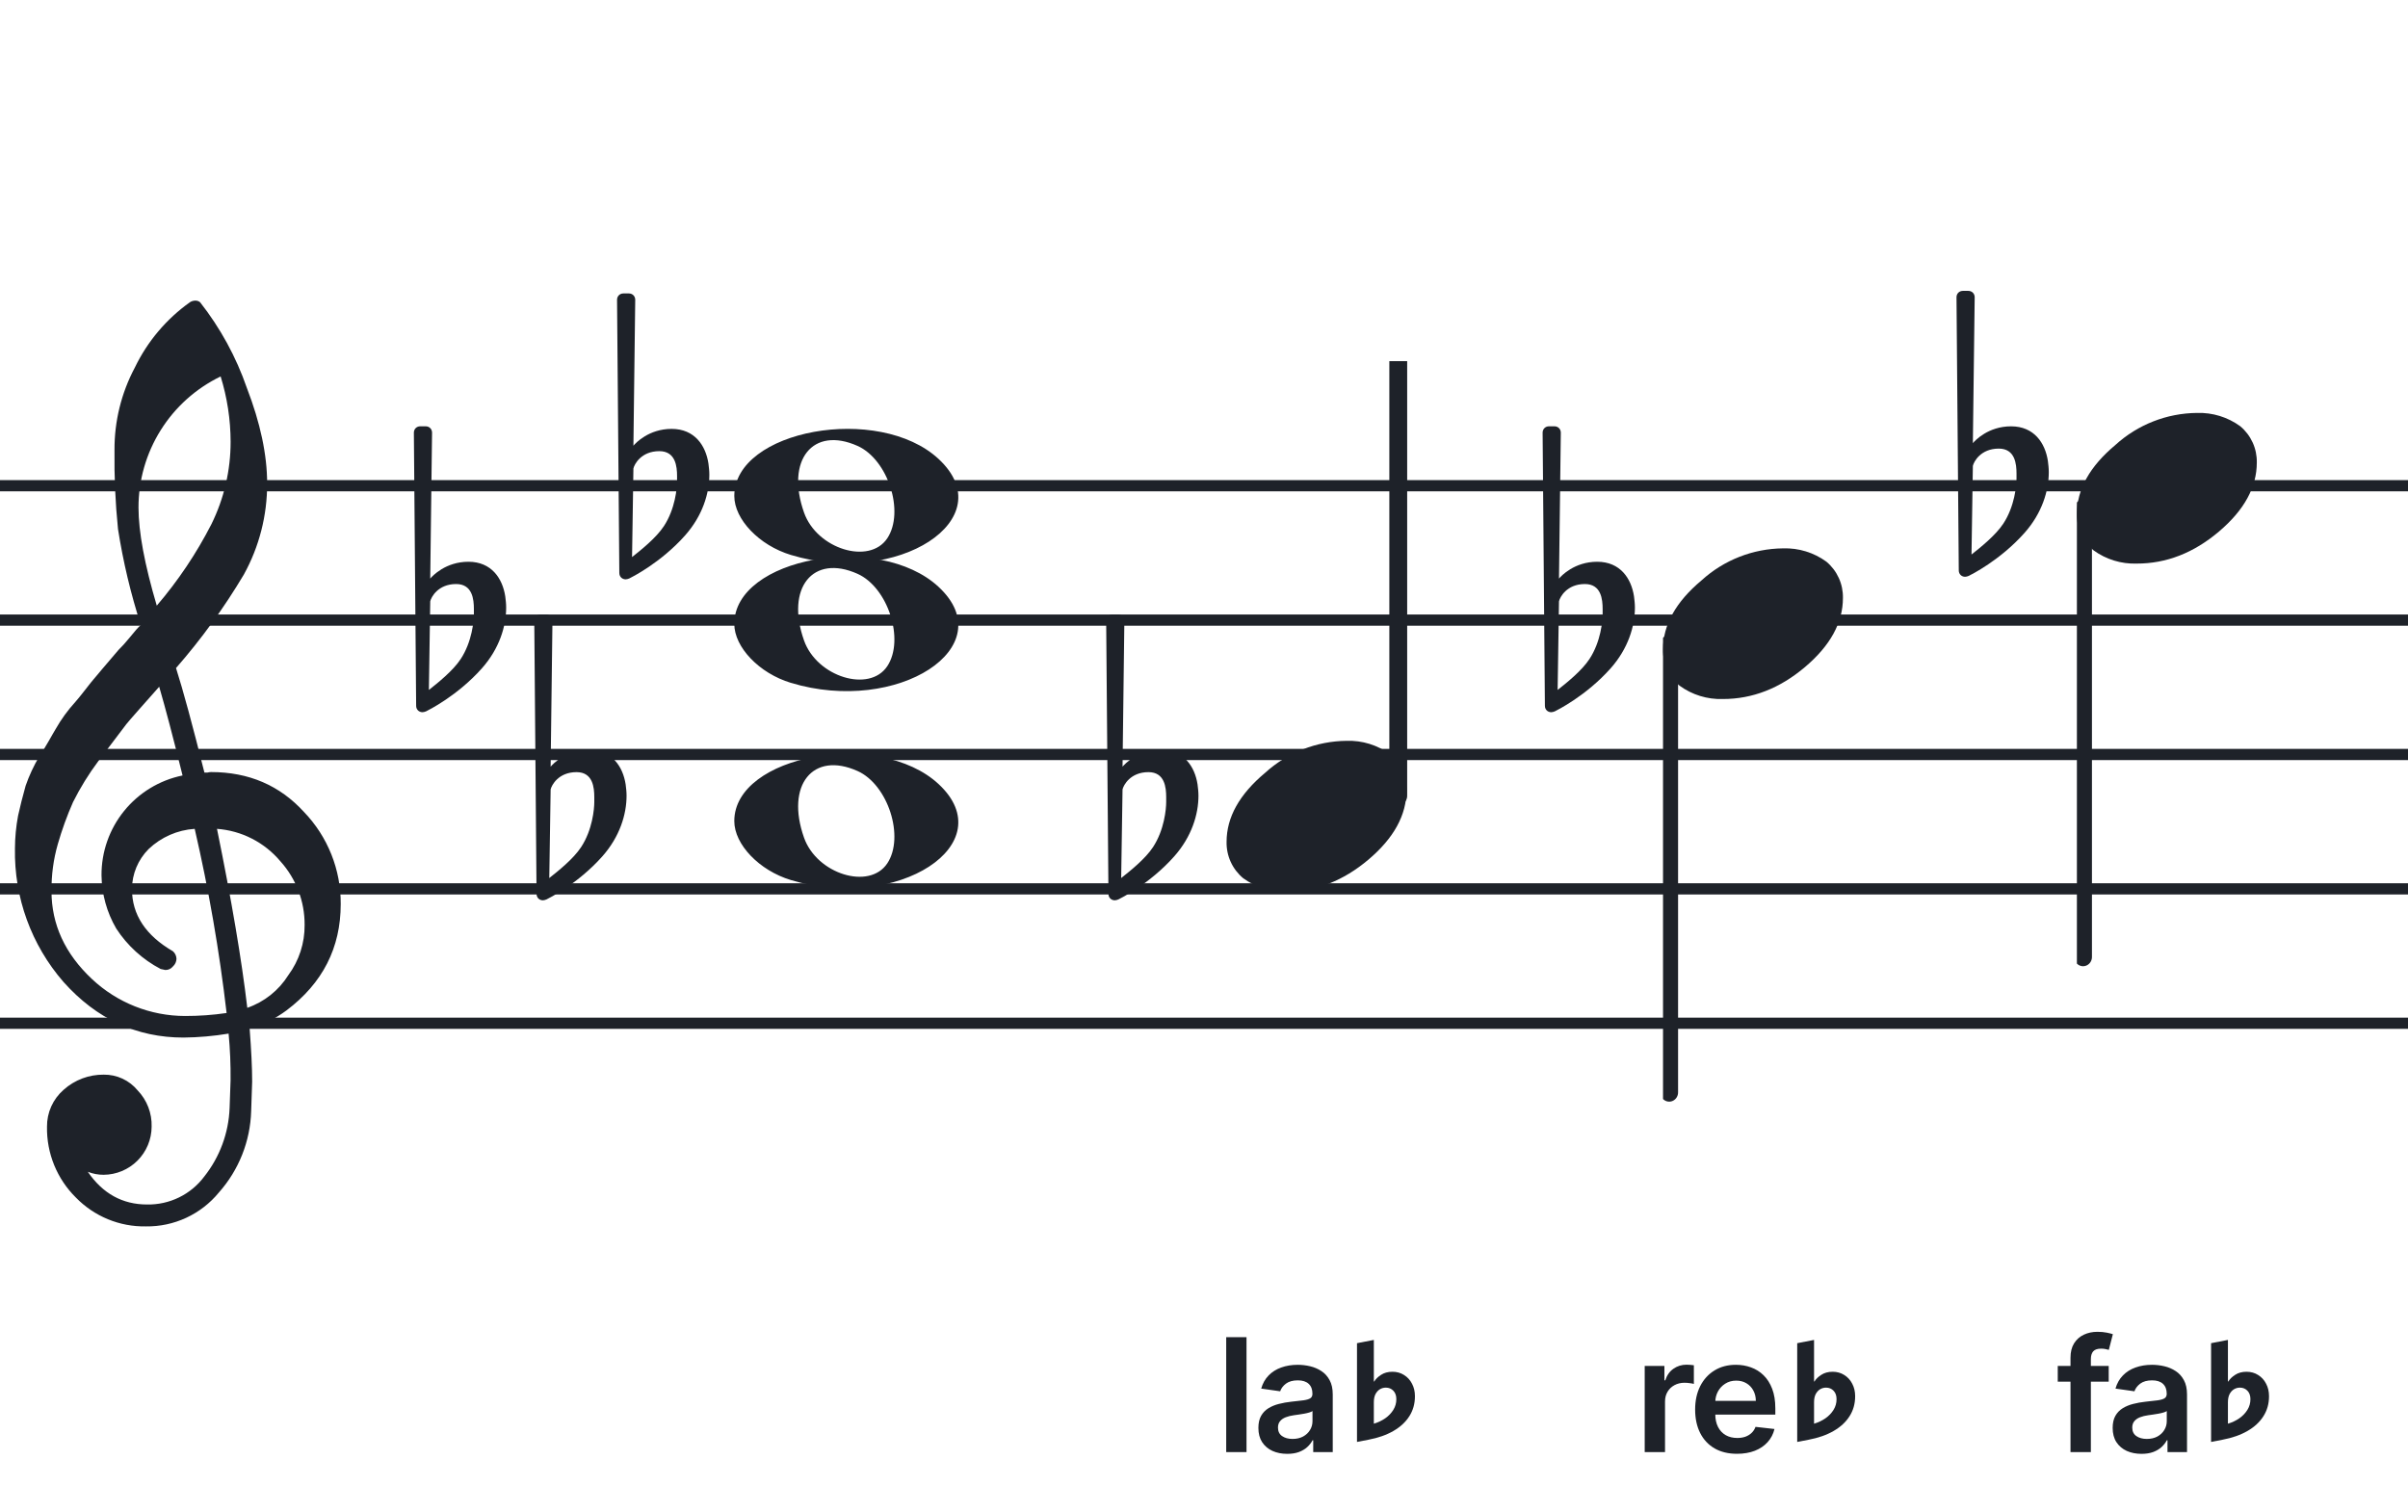 <svg width="320" height="201" viewBox="0 0 320 201" fill="none" xmlns="http://www.w3.org/2000/svg">
<path fill-rule="evenodd" clip-rule="evenodd" d="M192 63.813H128V65.302H192V63.813ZM192 81.674H128V83.162H192V81.674ZM128 99.534H192V101.023H128V99.534ZM192 117.395H128V118.883H192V117.395ZM128 135.255H192V136.744H128V135.255Z" fill="#1E2229"/>
<path fill-rule="evenodd" clip-rule="evenodd" d="M256 63.813H192V65.302H256V63.813ZM256 81.674H192V83.162H256V81.674ZM192 99.534H256V101.023H192V99.534ZM256 117.395H192V118.883H256V117.395ZM192 135.255H256V136.744H192V135.255Z" fill="#1E2229"/>
<path fill-rule="evenodd" clip-rule="evenodd" d="M320 63.813H256V65.302H320V63.813ZM320 81.674H256V83.162H320V81.674ZM256 99.534H320V101.023H256V99.534ZM320 117.395H256V118.883H320V117.395ZM256 135.255H320V136.744H256V135.255Z" fill="#1E2229"/>
<path fill-rule="evenodd" clip-rule="evenodd" d="M128 63.813H64V65.302H128V63.813ZM128 81.674H64V83.162H128V81.674ZM64 99.534H128V101.023H64V99.534ZM128 117.395H64V118.883H128V117.395ZM64 135.255H128V136.744H64V135.255Z" fill="#1E2229"/>
<path fill-rule="evenodd" clip-rule="evenodd" d="M64 63.813H0V65.302H64V63.813ZM64 81.674H0V83.162H64V81.674ZM0 99.534H64V101.023H0V99.534ZM64 117.395H0V118.883H64V117.395ZM0 135.255H64V136.744H0V135.255Z" fill="#1E2229"/>
<path d="M94.143 61.595C93.781 59.239 92.331 57.003 89.25 57.003C86.229 57.003 84.477 58.876 84.175 59.239L84.416 39.846C84.416 39.362 84.054 39 83.571 39H82.846C82.362 39 82 39.362 82 39.846L82.302 76.154C82.302 76.638 82.665 77 83.148 77C83.269 77 83.51 76.94 83.631 76.879C83.873 76.758 87.8 74.825 91.062 71.14C93.358 68.542 94.264 65.582 94.264 63.105C94.264 62.561 94.204 62.078 94.143 61.595ZM89.975 63.951C89.975 64.857 89.733 67.636 88.223 69.932C87.195 71.502 85.141 73.133 83.994 74.04L84.175 62.259C84.296 61.715 85.202 59.963 87.618 59.963C89.793 59.963 89.975 62.017 89.975 63.286V63.951Z" fill="#1E2229"/>
<g clip-path="url(#clip0_1363_40474)">
<path d="M27.165 102.683H27.568C27.72 102.641 27.876 102.618 28.034 102.614C33.053 102.614 37.175 104.383 40.399 107.922C43.563 111.21 45.315 115.606 45.278 120.169C45.278 125.962 42.88 130.668 38.084 134.284C36.607 135.384 34.943 136.206 33.174 136.712C33.397 139.608 33.509 141.959 33.509 143.763C33.509 144.123 33.465 145.425 33.378 147.668C33.264 151.674 31.741 155.512 29.077 158.506C27.904 159.934 26.424 161.079 24.747 161.857C23.071 162.635 21.241 163.026 19.393 163C17.661 163.031 15.941 162.707 14.34 162.047C12.738 161.387 11.289 160.406 10.082 159.164C8.839 157.936 7.858 156.469 7.199 154.852C6.54 153.234 6.215 151.5 6.246 149.753C6.236 148.822 6.43 147.9 6.812 147.051C7.195 146.202 7.758 145.447 8.462 144.837C9.922 143.528 11.82 142.813 13.782 142.832C14.641 142.82 15.492 143.001 16.272 143.362C17.052 143.723 17.741 144.255 18.288 144.918C18.905 145.559 19.387 146.317 19.707 147.148C20.027 147.978 20.178 148.864 20.15 149.753C20.141 151.444 19.465 153.063 18.269 154.259C17.073 155.455 15.454 156.131 13.763 156.141C13.047 156.142 12.337 156.008 11.671 155.744C13.653 158.64 16.277 160.089 19.542 160.089C21.015 160.117 22.474 159.794 23.797 159.146C25.121 158.499 26.271 157.545 27.152 156.364C29.207 153.768 30.384 150.585 30.511 147.277C30.598 145.125 30.641 143.894 30.641 143.583C30.662 141.511 30.575 139.439 30.38 137.376C28.4 137.706 26.397 137.882 24.39 137.903C18.158 137.903 12.842 135.441 8.443 130.517C4.163 125.602 1.863 119.273 1.987 112.757C1.994 111.299 2.133 109.845 2.403 108.412C2.668 107.199 3.001 105.877 3.403 104.445C3.874 103.086 4.482 101.778 5.215 100.541C5.582 100.007 5.985 99.337 6.457 98.523C6.929 97.71 7.214 97.183 7.388 96.91C8.127 95.607 9.01 94.391 10.02 93.284C10.374 92.875 10.74 92.428 11.125 91.931C11.51 91.435 11.826 91.037 12.099 90.69C12.373 90.342 12.577 90.131 12.72 89.951C12.863 89.771 13.862 88.585 15.749 86.382C16.212 85.927 16.65 85.446 17.059 84.942C17.481 84.42 17.829 84.017 18.096 83.7C18.363 83.384 18.567 83.197 18.716 83.079C17.372 78.909 16.357 74.64 15.681 70.311C15.326 66.824 15.171 63.319 15.216 59.814C15.195 55.995 16.123 52.23 17.916 48.858C19.585 45.39 22.105 42.4 25.241 40.168C25.44 40.036 25.672 39.963 25.911 39.956C26.155 39.936 26.398 40.011 26.587 40.168C29.277 43.588 31.377 47.434 32.801 51.546C34.601 56.214 35.501 60.453 35.501 64.265C35.515 68.5 34.447 72.669 32.398 76.376C29.776 80.777 26.762 84.932 23.391 88.79C24.326 91.724 25.584 96.355 27.165 102.683ZM32.863 133.949C35.124 133.166 37.05 131.632 38.319 129.604C39.746 127.674 40.504 125.331 40.48 122.931C40.499 119.805 39.348 116.784 37.252 114.464C36.207 113.222 34.924 112.201 33.478 111.462C32.033 110.723 30.454 110.281 28.835 110.162C30.767 119.61 32.11 127.539 32.863 133.949ZM6.842 118.431C6.842 122.863 8.636 126.761 12.223 130.126C15.572 133.273 19.993 135.028 24.589 135.036C26.438 135.039 28.284 134.907 30.113 134.638C29.158 126.407 27.742 118.236 25.874 110.162C23.582 110.312 21.416 111.261 19.753 112.844C18.343 114.254 17.547 116.164 17.537 118.158C17.537 121.568 19.352 124.326 22.981 126.432C23.125 126.558 23.241 126.713 23.322 126.886C23.403 127.059 23.447 127.247 23.453 127.438C23.447 127.629 23.401 127.818 23.32 127.992C23.239 128.166 23.124 128.321 22.981 128.45C22.861 128.601 22.708 128.722 22.534 128.804C22.359 128.886 22.168 128.926 21.975 128.921C21.766 128.889 21.559 128.845 21.355 128.791C18.955 127.535 16.919 125.682 15.445 123.409C14.193 121.263 13.519 118.829 13.49 116.345C13.47 113.227 14.533 110.199 16.497 107.777C18.461 105.356 21.205 103.691 24.26 103.067C23.018 98.043 21.984 94.112 21.156 91.273C20.442 92.086 19.573 93.061 18.561 94.203C17.549 95.345 16.96 96.028 16.786 96.252C15.172 98.362 13.931 100.001 13.062 101.168C11.783 102.879 10.659 104.701 9.703 106.612C8.904 108.426 8.228 110.293 7.68 112.198C7.101 114.22 6.821 116.316 6.848 118.418L6.842 118.431ZM29.313 50.037C26.04 51.622 23.28 54.097 21.351 57.18C19.422 60.262 18.401 63.825 18.406 67.462C18.406 70.685 19.215 75.031 20.833 80.497C23.667 77.187 26.103 73.556 28.09 69.678C29.775 66.267 30.65 62.513 30.647 58.709C30.638 55.764 30.191 52.838 29.319 50.025L29.313 50.037Z" fill="#1E2229"/>
</g>
<path d="M105.096 73.756C100.895 72.484 97.581 69.028 97.581 65.919C97.581 57.119 116.792 53.637 124.726 60.998C133.305 68.959 119.304 78.059 105.096 73.756H105.096ZM117.91 71.546C120.247 68.036 118.013 61.083 113.964 59.268C108.019 56.603 104.375 61.145 106.851 68.133C108.564 72.967 115.532 75.117 117.91 71.546Z" fill="#1E2229"/>
<path d="M105.095 116.965C100.894 115.693 97.58 112.237 97.58 109.128C97.58 100.328 116.791 96.846 124.725 104.207C133.304 112.168 119.303 121.268 105.095 116.965H105.095ZM117.909 114.755C120.246 111.245 118.012 104.292 113.963 102.477C108.018 99.812 104.374 104.354 106.85 111.342C108.563 116.176 115.531 118.326 117.909 114.755Z" fill="#1E2229"/>
<path d="M105.095 90.756C100.894 89.484 97.58 86.028 97.58 82.919C97.58 74.119 116.791 70.637 124.725 77.998C133.304 85.959 119.303 95.058 105.095 90.756H105.095ZM117.909 88.545C120.246 85.036 118.012 78.083 113.963 76.268C108.018 73.603 104.374 78.144 106.85 85.133C108.563 89.966 115.531 92.116 117.909 88.545Z" fill="#1E2229"/>
<path d="M67.143 79.255C66.781 76.899 65.331 74.663 62.25 74.663C59.229 74.663 57.477 76.536 57.175 76.899L57.416 57.506C57.416 57.023 57.054 56.66 56.571 56.66H55.846C55.362 56.66 55 57.023 55 57.506L55.302 93.814C55.302 94.298 55.664 94.66 56.148 94.66C56.269 94.66 56.51 94.6 56.631 94.539C56.873 94.418 60.8 92.485 64.062 88.8C66.358 86.202 67.264 83.242 67.264 80.765C67.264 80.221 67.204 79.738 67.143 79.255ZM62.975 81.611C62.975 82.517 62.733 85.296 61.223 87.592C60.196 89.162 58.142 90.794 56.994 91.7L57.175 79.919C57.296 79.376 58.202 77.624 60.618 77.624C62.793 77.624 62.975 79.678 62.975 80.946V81.611Z" fill="#1E2229"/>
<path d="M83.143 104.255C82.781 101.899 81.331 99.663 78.25 99.663C75.229 99.663 73.477 101.536 73.175 101.899L73.416 82.506C73.416 82.023 73.054 81.66 72.571 81.66H71.846C71.362 81.66 71 82.023 71 82.506L71.302 118.814C71.302 119.298 71.665 119.66 72.148 119.66C72.269 119.66 72.51 119.6 72.631 119.539C72.873 119.419 76.8 117.485 80.062 113.8C82.358 111.202 83.264 108.242 83.264 105.765C83.264 105.221 83.204 104.738 83.143 104.255ZM78.975 106.611C78.975 107.517 78.733 110.296 77.223 112.592C76.195 114.163 74.141 115.794 72.994 116.7L73.175 104.919C73.296 104.376 74.202 102.624 76.618 102.624C78.793 102.624 78.975 104.678 78.975 105.946V106.611Z" fill="#1E2229"/>
<g clip-path="url(#clip1_1363_40474)">
<path fill-rule="evenodd" clip-rule="evenodd" d="M186.227 45.077C186.458 45.168 186.656 45.333 186.794 45.549C186.933 45.765 187.005 46.022 187 46.283V105.731C187.007 105.959 186.953 106.184 186.845 106.381C186.738 106.579 186.58 106.74 186.391 106.847C186.209 106.952 186.005 107.005 185.798 107.001C185.592 106.997 185.389 106.935 185.212 106.823C185.034 106.71 184.887 106.55 184.785 106.359C184.682 106.167 184.629 105.951 184.629 105.731V46.249C184.632 46.047 184.681 45.848 184.77 45.67C184.86 45.492 184.988 45.339 185.145 45.225C185.301 45.11 185.481 45.037 185.669 45.011C185.857 44.986 186.049 45.008 186.227 45.077Z" fill="#1E2229"/>
<path d="M178.963 98.463C181.021 98.397 183.043 99.019 184.707 100.231C185.412 100.82 185.976 101.559 186.357 102.395C186.738 103.23 186.926 104.141 186.908 105.059C186.908 108.33 185.231 111.386 181.878 114.229C178.524 117.072 174.88 118.491 170.945 118.487C168.887 118.554 166.865 117.931 165.201 116.718C164.496 116.13 163.932 115.391 163.551 114.555C163.17 113.72 162.981 112.809 163 111.891C163 108.629 164.705 105.572 168.116 102.72C171.084 100.015 174.947 98.499 178.963 98.463Z" fill="#1E2229"/>
</g>
<g clip-path="url(#clip2_1363_40474)">
<path fill-rule="evenodd" clip-rule="evenodd" d="M222.227 84.495C222.458 84.586 222.656 84.751 222.794 84.967C222.933 85.183 223.005 85.44 223 85.701V145.149C223.007 145.377 222.953 145.602 222.845 145.799C222.738 145.997 222.58 146.158 222.391 146.265C222.209 146.37 222.005 146.423 221.798 146.419C221.592 146.415 221.389 146.353 221.212 146.241C221.034 146.128 220.887 145.968 220.785 145.777C220.682 145.585 220.629 145.369 220.629 145.149V85.667C220.632 85.465 220.681 85.266 220.77 85.088C220.86 84.91 220.988 84.757 221.145 84.643C221.301 84.528 221.481 84.455 221.669 84.429C221.857 84.403 222.049 84.426 222.227 84.495Z" fill="#1E2229"/>
<path d="M236.963 72.882C239.021 72.816 241.043 73.438 242.707 74.65C243.412 75.239 243.976 75.978 244.357 76.814C244.738 77.649 244.926 78.56 244.908 79.478C244.908 82.749 243.231 85.805 239.878 88.648C236.524 91.491 232.88 92.91 228.945 92.906C226.887 92.973 224.865 92.35 223.201 91.137C222.496 90.549 221.932 89.81 221.551 88.974C221.17 88.138 220.981 87.228 221 86.31C221 83.048 222.705 79.991 226.116 77.139C229.084 74.434 232.947 72.918 236.963 72.882Z" fill="#1E2229"/>
</g>
<g clip-path="url(#clip3_1363_40474)">
<path fill-rule="evenodd" clip-rule="evenodd" d="M277.227 66.495C277.458 66.586 277.656 66.751 277.794 66.967C277.933 67.183 278.005 67.44 278 67.701V127.149C278.007 127.377 277.953 127.602 277.845 127.799C277.738 127.997 277.58 128.158 277.391 128.265C277.209 128.37 277.005 128.423 276.798 128.419C276.592 128.415 276.389 128.353 276.212 128.241C276.034 128.128 275.887 127.968 275.785 127.777C275.682 127.585 275.629 127.369 275.629 127.149V67.667C275.632 67.465 275.681 67.266 275.77 67.088C275.86 66.91 275.988 66.757 276.145 66.643C276.301 66.528 276.481 66.455 276.669 66.429C276.857 66.403 277.049 66.426 277.227 66.495Z" fill="#1E2229"/>
<path d="M291.963 54.882C294.021 54.816 296.043 55.438 297.707 56.65C298.412 57.239 298.976 57.978 299.357 58.814C299.738 59.649 299.926 60.56 299.908 61.478C299.908 64.749 298.231 67.805 294.878 70.648C291.524 73.491 287.88 74.91 283.945 74.906C281.887 74.973 279.865 74.35 278.201 73.137C277.496 72.549 276.932 71.81 276.551 70.974C276.17 70.138 275.981 69.228 276 68.31C276 65.048 277.705 61.991 281.116 59.139C284.084 56.434 287.947 54.918 291.963 54.882Z" fill="#1E2229"/>
</g>
<path d="M217.143 79.255C216.781 76.899 215.331 74.663 212.25 74.663C209.229 74.663 207.477 76.536 207.175 76.899L207.417 57.506C207.417 57.023 207.054 56.66 206.571 56.66H205.846C205.362 56.66 205 57.023 205 57.506L205.302 93.814C205.302 94.298 205.665 94.66 206.148 94.66C206.269 94.66 206.51 94.6 206.631 94.539C206.873 94.418 210.8 92.485 214.062 88.8C216.358 86.202 217.264 83.242 217.264 80.765C217.264 80.221 217.203 79.738 217.143 79.255ZM212.975 81.611C212.975 82.517 212.733 85.296 211.223 87.592C210.196 89.162 208.141 90.794 206.994 91.7L207.175 79.919C207.296 79.376 208.202 77.624 210.618 77.624C212.793 77.624 212.975 79.678 212.975 80.946V81.611Z" fill="#1E2229"/>
<path d="M272.143 61.255C271.781 58.899 270.331 56.663 267.25 56.663C264.229 56.663 262.477 58.536 262.175 58.899L262.417 39.506C262.417 39.023 262.054 38.66 261.571 38.66H260.846C260.362 38.66 260 39.023 260 39.506L260.302 75.814C260.302 76.298 260.665 76.66 261.148 76.66C261.269 76.66 261.51 76.6 261.631 76.539C261.873 76.418 265.8 74.485 269.062 70.8C271.358 68.202 272.264 65.242 272.264 62.765C272.264 62.221 272.203 61.738 272.143 61.255ZM267.975 63.611C267.975 64.517 267.733 67.296 266.223 69.592C265.196 71.162 263.141 72.794 261.994 73.7L262.175 61.919C262.296 61.376 263.202 59.624 265.618 59.624C267.793 59.624 267.975 61.678 267.975 62.946V63.611Z" fill="#1E2229"/>
<path d="M159.143 104.255C158.781 101.899 157.331 99.663 154.25 99.663C151.229 99.663 149.477 101.536 149.175 101.899L149.417 82.506C149.417 82.023 149.054 81.66 148.571 81.66H147.846C147.362 81.66 147 82.023 147 82.506L147.302 118.814C147.302 119.298 147.665 119.66 148.148 119.66C148.269 119.66 148.51 119.6 148.631 119.539C148.873 119.419 152.8 117.485 156.062 113.8C158.358 111.202 159.264 108.242 159.264 105.765C159.264 105.221 159.203 104.738 159.143 104.255ZM154.975 106.611C154.975 107.517 154.733 110.296 153.223 112.592C152.196 114.163 150.141 115.794 148.994 116.7L149.175 104.919C149.296 104.376 150.202 102.624 152.618 102.624C154.793 102.624 154.975 104.678 154.975 105.946V106.611Z" fill="#1E2229"/>
<path d="M165.65 177.727V193H162.951V177.727H165.65ZM171.061 193.231C170.335 193.231 169.681 193.102 169.1 192.843C168.523 192.58 168.066 192.192 167.728 191.68C167.394 191.168 167.228 190.537 167.228 189.786C167.228 189.14 167.347 188.605 167.586 188.183C167.824 187.76 168.15 187.422 168.563 187.168C168.975 186.915 169.44 186.723 169.957 186.594C170.479 186.46 171.019 186.363 171.576 186.303C172.247 186.234 172.791 186.172 173.209 186.117C173.626 186.057 173.93 185.968 174.119 185.848C174.312 185.724 174.409 185.533 174.409 185.274V185.229C174.409 184.668 174.243 184.233 173.91 183.924C173.577 183.616 173.097 183.462 172.47 183.462C171.809 183.462 171.285 183.606 170.897 183.895C170.514 184.183 170.256 184.523 170.121 184.916L167.601 184.558C167.8 183.862 168.128 183.281 168.585 182.813C169.043 182.341 169.602 181.988 170.263 181.754C170.924 181.516 171.655 181.396 172.456 181.396C173.007 181.396 173.557 181.461 174.104 181.59C174.65 181.719 175.15 181.933 175.603 182.232C176.055 182.525 176.418 182.925 176.691 183.432C176.97 183.939 177.109 184.573 177.109 185.334V193H174.514V191.426H174.424C174.26 191.745 174.029 192.043 173.731 192.321C173.437 192.595 173.067 192.816 172.62 192.985C172.177 193.149 171.658 193.231 171.061 193.231ZM171.762 191.248C172.304 191.248 172.774 191.141 173.171 190.927C173.569 190.708 173.875 190.42 174.089 190.062C174.307 189.704 174.417 189.314 174.417 188.891V187.541C174.332 187.611 174.188 187.675 173.984 187.735C173.785 187.795 173.562 187.847 173.313 187.892C173.065 187.936 172.818 187.976 172.575 188.011C172.331 188.046 172.12 188.076 171.941 188.1C171.538 188.155 171.178 188.245 170.86 188.369C170.541 188.493 170.29 188.667 170.106 188.891C169.922 189.11 169.831 189.393 169.831 189.741C169.831 190.238 170.012 190.614 170.375 190.867C170.738 191.121 171.2 191.248 171.762 191.248Z" fill="#1E2229"/>
<path d="M180.332 191.648V178.523L182.57 178.09V183.609H182.629C182.816 183.289 183.117 182.996 183.531 182.73C183.945 182.457 184.449 182.32 185.043 182.32C185.621 182.32 186.137 182.465 186.59 182.754C187.043 183.035 187.395 183.422 187.645 183.914C187.902 184.398 188.031 184.945 188.031 185.555V185.578C188.031 186.57 187.781 187.457 187.281 188.238C186.789 189.012 186.082 189.664 185.16 190.195C184.238 190.727 183.133 191.113 181.844 191.355L180.332 191.648ZM182.57 189.223C183.125 189.059 183.629 188.82 184.082 188.508C184.535 188.188 184.895 187.812 185.16 187.383C185.426 186.953 185.559 186.484 185.559 185.977V185.953C185.559 185.484 185.426 185.113 185.16 184.84C184.895 184.566 184.562 184.43 184.164 184.43C183.875 184.43 183.609 184.504 183.367 184.652C183.125 184.801 182.93 185.02 182.781 185.309C182.641 185.59 182.57 185.949 182.57 186.387V189.223Z" fill="#1E2229"/>
<path d="M280.227 181.545V183.634H273.456V181.545H280.227ZM275.149 193V180.464C275.149 179.694 275.308 179.052 275.626 178.54C275.949 178.028 276.382 177.645 276.924 177.392C277.465 177.138 278.067 177.011 278.728 177.011C279.196 177.011 279.611 177.049 279.974 177.123C280.337 177.198 280.605 177.265 280.779 177.325L280.242 179.413C280.128 179.378 279.984 179.343 279.81 179.308C279.636 179.268 279.442 179.249 279.228 179.249C278.726 179.249 278.37 179.37 278.161 179.614C277.958 179.853 277.856 180.196 277.856 180.643V193H275.149ZM284.586 193.231C283.861 193.231 283.207 193.102 282.625 192.843C282.048 192.58 281.591 192.192 281.253 191.68C280.92 191.168 280.753 190.537 280.753 189.786C280.753 189.14 280.873 188.605 281.111 188.183C281.35 187.76 281.676 187.422 282.088 187.168C282.501 186.915 282.966 186.723 283.483 186.594C284.005 186.46 284.544 186.363 285.101 186.303C285.772 186.234 286.316 186.172 286.734 186.117C287.152 186.057 287.455 185.968 287.644 185.848C287.838 185.724 287.935 185.533 287.935 185.274V185.229C287.935 184.668 287.768 184.233 287.435 183.924C287.102 183.616 286.622 183.462 285.996 183.462C285.335 183.462 284.81 183.606 284.422 183.895C284.04 184.183 283.781 184.523 283.647 184.916L281.126 184.558C281.325 183.862 281.653 183.281 282.111 182.813C282.568 182.341 283.127 181.988 283.788 181.754C284.45 181.516 285.18 181.396 285.981 181.396C286.533 181.396 287.082 181.461 287.629 181.59C288.176 181.719 288.676 181.933 289.128 182.232C289.58 182.525 289.943 182.925 290.217 183.432C290.495 183.939 290.634 184.573 290.634 185.334V193H288.039V191.426H287.95C287.786 191.745 287.554 192.043 287.256 192.321C286.963 192.595 286.592 192.816 286.145 192.985C285.702 193.149 285.183 193.231 284.586 193.231ZM285.287 191.248C285.829 191.248 286.299 191.141 286.697 190.927C287.095 190.708 287.4 190.42 287.614 190.062C287.833 189.704 287.942 189.314 287.942 188.891V187.541C287.858 187.611 287.714 187.675 287.51 187.735C287.311 187.795 287.087 187.847 286.839 187.892C286.59 187.936 286.344 187.976 286.1 188.011C285.857 188.046 285.645 188.076 285.466 188.1C285.064 188.155 284.703 188.245 284.385 188.369C284.067 188.493 283.816 188.667 283.632 188.891C283.448 189.11 283.356 189.393 283.356 189.741C283.356 190.238 283.537 190.614 283.9 190.867C284.263 191.121 284.726 191.248 285.287 191.248Z" fill="#1E2229"/>
<path d="M293.832 191.648V178.523L296.07 178.09V183.609H296.129C296.316 183.289 296.617 182.996 297.031 182.73C297.445 182.457 297.949 182.32 298.543 182.32C299.121 182.32 299.637 182.465 300.09 182.754C300.543 183.035 300.895 183.422 301.145 183.914C301.402 184.398 301.531 184.945 301.531 185.555V185.578C301.531 186.57 301.281 187.457 300.781 188.238C300.289 189.012 299.582 189.664 298.66 190.195C297.738 190.727 296.633 191.113 295.344 191.355L293.832 191.648ZM296.07 189.223C296.625 189.059 297.129 188.82 297.582 188.508C298.035 188.188 298.395 187.812 298.66 187.383C298.926 186.953 299.059 186.484 299.059 185.977V185.953C299.059 185.484 298.926 185.113 298.66 184.84C298.395 184.566 298.062 184.43 297.664 184.43C297.375 184.43 297.109 184.504 296.867 184.652C296.625 184.801 296.43 185.02 296.281 185.309C296.141 185.59 296.07 185.949 296.07 186.387V189.223Z" fill="#1E2229"/>
<path d="M218.566 193V181.545H221.184V183.455H221.303C221.512 182.793 221.87 182.284 222.377 181.926C222.889 181.563 223.473 181.381 224.13 181.381C224.279 181.381 224.445 181.389 224.629 181.404C224.818 181.414 224.975 181.431 225.099 181.456V183.939C224.985 183.9 224.803 183.865 224.555 183.835C224.311 183.8 224.075 183.783 223.846 183.783C223.354 183.783 222.912 183.89 222.519 184.103C222.131 184.312 221.825 184.603 221.602 184.976C221.378 185.349 221.266 185.779 221.266 186.266V193H218.566ZM230.83 193.224C229.682 193.224 228.69 192.985 227.855 192.508C227.025 192.026 226.386 191.344 225.938 190.464C225.491 189.58 225.267 188.538 225.267 187.34C225.267 186.162 225.491 185.127 225.938 184.238C226.391 183.343 227.022 182.647 227.833 182.15C228.643 181.647 229.595 181.396 230.689 181.396C231.395 181.396 232.061 181.511 232.687 181.739C233.319 181.963 233.876 182.311 234.358 182.783C234.845 183.256 235.228 183.857 235.506 184.588C235.785 185.314 235.924 186.179 235.924 187.183V188.011H226.535V186.191H233.336C233.331 185.674 233.219 185.214 233.001 184.812C232.782 184.404 232.476 184.083 232.083 183.85C231.696 183.616 231.243 183.499 230.726 183.499C230.174 183.499 229.689 183.634 229.272 183.902C228.854 184.165 228.529 184.513 228.295 184.946C228.066 185.374 227.949 185.843 227.944 186.355V187.944C227.944 188.61 228.066 189.182 228.31 189.659C228.553 190.131 228.894 190.494 229.332 190.748C229.769 190.996 230.281 191.121 230.868 191.121C231.261 191.121 231.616 191.066 231.934 190.957C232.252 190.842 232.528 190.676 232.762 190.457C232.996 190.238 233.172 189.967 233.291 189.644L235.812 189.928C235.653 190.594 235.35 191.175 234.902 191.673C234.46 192.165 233.893 192.548 233.202 192.821C232.511 193.089 231.72 193.224 230.83 193.224Z" fill="#1E2229"/>
<path d="M238.832 191.648V178.523L241.07 178.09V183.609H241.129C241.316 183.289 241.617 182.996 242.031 182.73C242.445 182.457 242.949 182.32 243.543 182.32C244.121 182.32 244.637 182.465 245.09 182.754C245.543 183.035 245.895 183.422 246.145 183.914C246.402 184.398 246.531 184.945 246.531 185.555V185.578C246.531 186.57 246.281 187.457 245.781 188.238C245.289 189.012 244.582 189.664 243.66 190.195C242.738 190.727 241.633 191.113 240.344 191.355L238.832 191.648ZM241.07 189.223C241.625 189.059 242.129 188.82 242.582 188.508C243.035 188.188 243.395 187.812 243.66 187.383C243.926 186.953 244.059 186.484 244.059 185.977V185.953C244.059 185.484 243.926 185.113 243.66 184.84C243.395 184.566 243.062 184.43 242.664 184.43C242.375 184.43 242.109 184.504 241.867 184.652C241.625 184.801 241.43 185.02 241.281 185.309C241.141 185.59 241.07 185.949 241.07 186.387V189.223Z" fill="#1E2229"/>
<defs>
<clipPath id="clip0_1363_40474">
<rect width="43.247" height="123" fill="white" transform="translate(2 40)"/>
</clipPath>
<clipPath id="clip1_1363_40474">
<rect width="24" height="70.461" fill="white" transform="translate(163 48)"/>
</clipPath>
<clipPath id="clip2_1363_40474">
<rect width="24" height="125.46" fill="white" transform="translate(221 22.419)"/>
</clipPath>
<clipPath id="clip3_1363_40474">
<rect width="24" height="125.46" fill="white" transform="translate(276 4.419)"/>
</clipPath>
</defs>
</svg>
